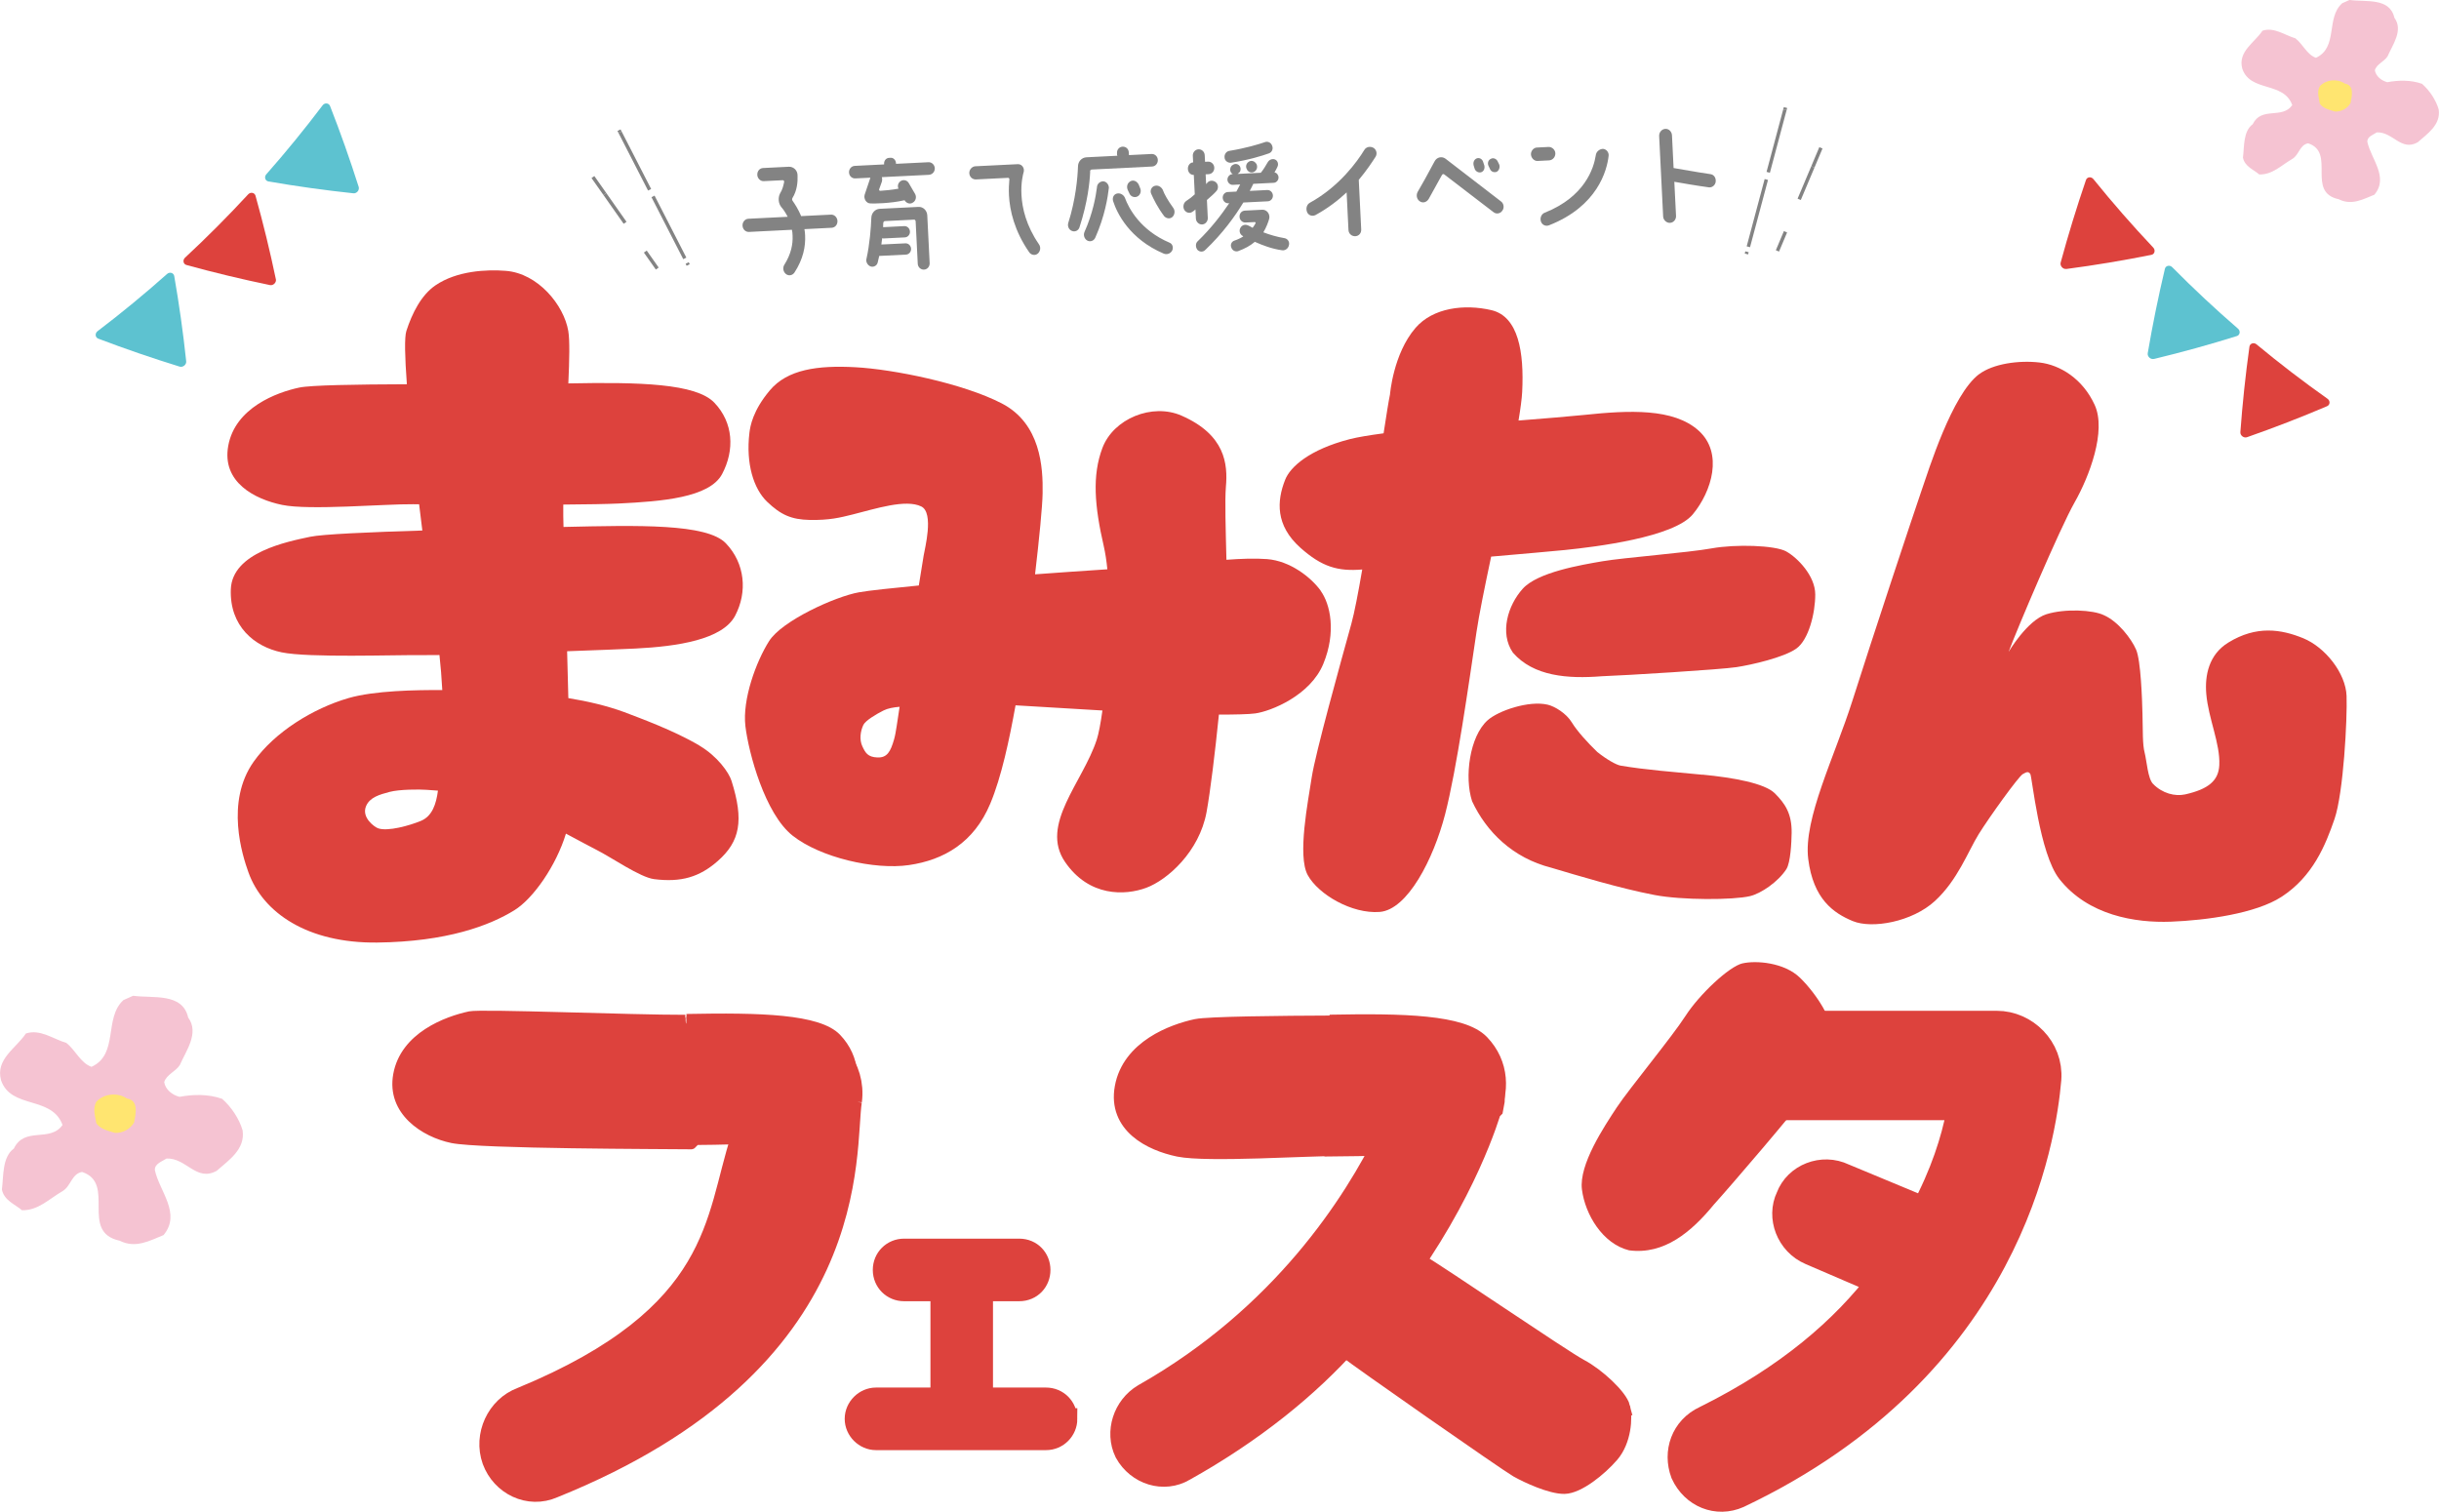 <?xml version="1.0" encoding="UTF-8"?>
<svg id="_レイヤー_1" data-name="レイヤー_1" xmlns="http://www.w3.org/2000/svg" version="1.1" viewBox="0 0 500 310">
  <!-- Generator: Adobe Illustrator 29.3.1, SVG Export Plug-In . SVG Version: 2.1.0 Build 151)  -->
  <defs>
    <style>
      .st0 {
        fill: #5dc2d0;
      }

      .st1 {
        fill: #838383;
      }

      .st2, .st3, .st4, .st5, .st6, .st7 {
        fill: #dd423d;
      }

      .st8 {
        fill: #ffe570;
      }

      .st3 {
        stroke-width: 6.52px;
      }

      .st3, .st9, .st10, .st4, .st5, .st11, .st6, .st12, .st13, .st7 {
        stroke-miterlimit: 10;
      }

      .st3, .st4, .st5, .st6, .st7 {
        stroke: #dd423d;
      }

      .st9, .st10, .st11, .st12, .st13 {
        fill: none;
        stroke: #838383;
        stroke-width: .71px;
      }

      .st10 {
        stroke-dasharray: .53 0 13.75 1.06;
      }

      .st4 {
        stroke-width: 1.08px;
      }

      .st14 {
        fill: #f5c3d2;
      }

      .st5 {
        stroke-width: 4.35px;
      }

      .st11 {
        stroke-dasharray: 7.21 7.21;
      }

      .st6 {
        stroke-width: 3.26px;
      }

      .st12 {
        stroke-dasharray: 13.75 1.06;
      }

      .st13 {
        stroke-dasharray: 7.21 7.21;
      }

      .st7 {
        stroke-width: 7.61px;
      }
    </style>
  </defs>
  <g>
    <g>
      <g>
        <g>
          <path class="st2" d="M143.42,152.88c-5.33-3.16-12.34-5.68-15.48-6.89-3.52-1.29-7.41-2.2-11.43-2.86-.08-3.13-.16-6.38-.25-9.61,5.87-.21,11.09-.41,13.98-.55,8.64-.43,17.87-1.83,20.45-6.71,2.58-4.88,2.05-10.76-1.89-14.87-3.9-4.07-17.98-3.7-33.28-3.35-.05-1.43-.06-2.98-.05-4.59,4.78-.03,8.96-.1,11.48-.22,8.63-.43,18.51-1.17,21.09-6.05,2.58-4.88,2.33-10.52-1.61-14.63-3.76-3.93-15.36-4.23-29.92-3.94.22-4.9.31-8.85-.01-10.74-.9-5.33-6.22-11.84-12.82-12.34-3.96-.31-10.03-.02-14.42,2.98-2.92,2-4.78,5.73-5.95,9.34-.42,1.27-.31,5.38.1,10.93-10.44.04-19.72.18-22.09.69-4.59.98-13.12,4.12-14.53,11.94-1.36,7.49,5.48,10.96,11.05,12.11,5.56,1.16,21.18-.21,26.84-.14.34,0,.76,0,1.24.01.22,1.82.44,3.62.66,5.38-10.73.33-20.51.75-23.02,1.29-4.58.98-15.96,3.17-16.24,10.76-.28,7.59,4.86,11.78,10.43,12.93,5.56,1.15,23.16.5,28.83.57.76.01,1.98,0,3.51-.02.25,2.29.45,4.72.58,7.18-5.41-.02-13.92.1-19.27,1.66-7.21,2.11-15.09,6.93-19.41,13.05-5.83,8.27-2.29,19.22-1.07,22.63,2.96,8.31,12.13,14.6,26.41,14.43,14.28-.17,23.04-3.48,28.13-6.63,3.84-2.37,8.55-9.1,10.56-15.7,2.77,1.47,5.14,2.76,6.31,3.35,3,1.5,8.88,5.62,11.78,5.98,5.52.69,9.27-.41,13.03-3.71,4.57-4.01,5.4-8.31,2.82-16.46-.55-1.72-2.87-5-6.52-7.17ZM86.29,168.3c-2.31.96-6.81,2.23-8.79,1.52-.68-.24-3.43-2.16-2.47-4.51.76-1.86,2.8-2.4,4.84-2.95,2.04-.54,6.15-.53,7.51-.43.37.03,1.23.08,2.4.17-.36,2.76-1.17,5.23-3.49,6.2Z"/>
          <path class="st2" d="M270.75,121.11c-2.03-2.79-6.29-6.11-10.99-6.48-2.5-.19-5.38-.08-8.34.14-.15-6.2-.34-12.22-.11-14.93.42-4.72-.14-10.71-9.11-14.63-5.98-2.62-13.94.61-16.21,6.65-2.12,5.63-1.61,11.9.29,20.14.31,1.38.56,2.98.73,4.72-5.32.36-10.7.71-14.82,1.03.84-7.14,1.51-13.93,1.55-16.65.09-5.27-.39-14.26-8.37-18.39-7.97-4.13-22.29-7.01-30.03-7.42-7.73-.42-13.92.45-17.52,4.74-3.48,4.14-4.02,7.31-4.19,8.74-.74,6.28.85,11.44,3.64,14.11,2.8,2.68,4.97,3.65,8.75,3.72,4.02.07,6.17-.47,8.74-1.11,4.72-1.18,10.91-3.22,14.11-1.65,2.66,1.3.68,8.76.48,10.08-.32,2.1-.66,4.1-.99,6.12-5.34.52-10.19,1.02-12.29,1.4-4.82.86-15.77,5.82-18.41,10.01-2.65,4.19-5.5,11.93-4.85,17.43.66,5.5,4.01,17.97,9.68,22.45,5.67,4.48,16.77,7.07,23.87,6.03,7.1-1.04,13.28-4.56,16.64-12.57,2.3-5.47,3.93-13.19,5.19-20.18,5.11.29,12.03.72,17.81,1.06-.37,2.69-.78,4.8-1.16,5.97-2.85,8.76-11.73,17.43-6.51,25.07,4.93,7.22,12.35,6.91,16.66,5.31,4.31-1.6,10.87-7.37,12.36-15.53.76-4.16,1.73-12.1,2.53-19.98,3.27,0,6.14-.06,7.44-.24,3.26-.45,11.32-3.7,13.97-10.18,2.66-6.48,1.46-12.2-.57-14.99ZM183.29,151.58c-.72,2.51-1.41,3.8-3.42,3.72-2.01-.08-2.47-.99-3.08-2.27-.65-1.37-.41-3.11.2-4.4.44-.91,2.64-2.21,4.17-2.98.84-.42,2-.63,3.26-.74-.46,2.83-.71,5.2-1.13,6.67Z"/>
          <path class="st2" d="M305.68,114.12c6.51-.57,12.43-1.08,15.09-1.35,6.49-.66,22.35-2.61,26.26-7.32,3.9-4.71,6.3-12.59,1.17-17.18-5.13-4.59-14.16-4.18-23.54-3.19-2.88.3-7.75.69-13.36,1.14.41-2.46.68-4.49.75-5.87.41-8.14-.76-15.45-6.3-16.76-5.55-1.3-11.99-.5-15.56,3.63-4.59,5.3-5.24,13.67-5.24,13.67-.27,1.25-.73,4.16-1.31,7.95-2.93.39-5.35.79-6.95,1.2-8.27,2.14-12.19,5.68-13.23,8.32-1.72,4.34-2.02,9.34,3.11,13.93,4.42,3.95,7.72,4.89,12.69,4.47-.83,4.83-1.61,8.88-2.22,11.1-2.3,8.29-7.38,26.58-8.13,31.48-.74,4.91-2.99,16.12-.82,20.08,2.17,3.96,9.05,7.99,14.75,7.55,5.71-.44,11.02-10.83,13.4-19.98,2.38-9.16,4.9-27.06,6.45-37.45.51-3.44,1.66-9.1,3-15.43ZM366.19,113.06c-2.3-1.27-10.38-1.52-15.29-.63-4.91.89-18,1.89-22.38,2.64-4.38.75-13.31,2.24-16.36,5.64-3.06,3.4-4.77,9.08-2.02,13.09,4.23,4.87,11.25,5.4,18.2,4.85,4.85-.17,24.51-1.38,27.65-1.87,3.14-.48,9.66-1.98,12.23-3.78,2.57-1.8,3.92-7.32,3.91-11.13-.01-3.82-3.65-7.54-5.95-8.81ZM349,158.84c-5.77-.56-11.71-1-16.79-1.87-.89-.15-2.92-1.31-4.77-2.8-1.97-1.9-4.13-4.27-5.21-6.05-1.14-1.88-3.51-3.3-4.95-3.64-3.85-.91-10.11,1.23-12.31,3.19-3.71,3.31-4.8,11.66-3.19,16.6,2.94,6.3,8.37,11.64,16.21,13.63,5.39,1.6,14.07,4.24,21.2,5.6,5.57,1.07,16.11,1.05,19.57.23,2.27-.54,5.78-2.95,7.44-5.52.88-1.35,1.06-5.56,1.09-7.44.06-3.94-1.35-6.02-3.44-8.11-2.09-2.08-8.53-3.23-14.84-3.84Z"/>
          <path class="st2" d="M405.72,76.71c-5.56,4.18-10.3,19.54-11.87,24.07-1.57,4.54-10.16,30.44-14.1,42.88-3.61,11.39-10.09,24.23-9.06,32.45,1.03,8.23,5.19,11.11,9.14,12.74,3.95,1.63,12.17.17,16.84-4.13,4.67-4.3,6.77-10.15,8.97-13.7,2.21-3.55,8.13-11.77,9.02-12.3.87-.52,1.18-.55,1.55-.05.37.5,1.86,16.35,5.97,21.56,5.9,7.47,15.58,9.01,22.82,8.74,7.24-.28,17.43-1.65,22.75-5.12,6.39-4.16,8.99-10.58,10.83-15.93,1.84-5.34,2.64-20.57,2.47-25.24-.17-4.67-4.38-9.98-8.89-11.83-4.51-1.84-9.58-2.66-15.35.89-4,2.46-4.84,6.72-4.52,10.52.43,5.06,2.88,10.2,2.67,14.6-.15,3.21-2.25,4.94-6.99,6.01-2.06.46-4.69-.19-6.6-2.16-1.07-1.1-1.28-4.68-1.71-6.37-.45-1.7-.36-4.34-.45-7.99-.07-2.9-.33-10.94-1.31-13.17-.98-2.24-3.66-5.75-6.57-7.04-2.25-1.11-8.02-1.39-11.8-.21-3.94,1.23-7.76,7.72-7.76,7.72,1.54-4.21,10.54-25.42,13.54-30.67,2.99-5.26,6.56-14.63,4.1-19.97-2.45-5.35-7.07-8.2-11.32-8.69-4.24-.49-9.49.25-12.35,2.39Z"/>
        </g>
        <g>
          <path class="st4" d="M139.65,234.25c4.97-.03,9.31-.11,11.93-.23,8.97-.45,19.23-1.22,21.91-6.29,2.68-5.07,2.42-10.93-1.67-15.2-3.91-4.09-15.96-4.4-31.09-4.1M140.49,208.6c-10.85.04-41.78-1.24-44.24-.71-4.76,1.02-13.63,4.28-15.1,12.4-1.41,7.78,5.7,12.34,11.48,13.53,5.78,1.2,43.3,1.21,49.18,1.28.35,0,.79-.94,1.29-.94"/>
          <path class="st3" d="M173.45,225.56c-1.64,10.14,3.36,52.72-60.45,78.41-4.42,1.96-9.33-.49-10.96-4.91-1.64-4.58.82-9.82,5.24-11.45,41.72-17.18,40.32-37.51,45.72-53.87.33-1.31-.49-2.45-1.31-2.45l-50.96-1.43c-4.91,0-9-3.76-9-8.67s4.09-9,9-9l62.9,1.43c6.06,0,10.64,5.73,9.82,11.95Z"/>
        </g>
        <path class="st5" d="M218.68,290.9c0,2.29-1.86,4.24-4.24,4.24h-34.86c-2.29,0-4.24-1.95-4.24-4.24s1.95-4.24,4.24-4.24h13.34v-20.78c0-.42,0-.85.17-1.27h-7.75c-2.37,0-4.24-1.86-4.24-4.24s1.87-4.24,4.24-4.24h23.59c2.54,0,4.24,1.95,4.24,4.24s-1.7,4.24-4.24,4.24h-7.79c0,.42.25.85.25,1.27v20.78h13.04c2.38,0,4.24,1.87,4.24,4.24Z"/>
        <g>
          <path class="st6" d="M271.51,235.49c4.97-.03,9.31-.11,11.93-.23,8.97-.45,19.23-1.22,21.91-6.29,2.68-5.07,2.42-10.93-1.67-15.2-3.91-4.09-15.96-4.4-31.09-4.1M273.3,209.84c-10.85.04-25.59.19-28.05.71-4.76,1.02-13.63,4.28-15.1,12.4-1.41,7.78,5.7,11.38,11.48,12.58,5.78,1.2,27.11-.22,32.99-.14.35,0,.79,0,1.29.01"/>
          <path class="st7" d="M275.59,273.71c-8.42,9.51-19.7,18.62-33.56,26.36-3.4,2.04-7.88.68-9.92-2.99-1.63-3.4-.27-7.75,3.13-9.78,28.81-16.31,43.76-39.82,50.55-53.68.41-.68-.27-1.77-1.36-1.77h-39.99c-3.67,0-7.07-2.99-7.07-7.07s3.4-7.47,7.07-7.47h52.9c4.76,0,8.15,4.76,7.2,9.11l-.41.41c-.27.95-5.03,17.26-19.03,36.01.68.27,1.36.95,1.77,1.63"/>
        </g>
        <g>
          <path class="st3" d="M371.17,210.5h38.18c5.5,0,10.41,4.76,9.97,10.71-1.04,11.9-7.73,58.46-63.22,84.79-4.02,1.78-8.48,0-10.41-4.17-1.49-4.02,0-8.48,4.16-10.41,17.11-8.48,28.56-18.45,36.45-28.86l-14.88-6.4c-4.16-1.78-5.95-6.69-4.16-10.41,1.49-4.02,6.4-5.95,10.41-4.02l16.81,6.99h.3c4.16-7.74,6.4-14.88,7.44-20.38,0-.74-.74-1.93-1.78-1.93h-38.98"/>
          <path class="st2" d="M357.22,197.51c-2.76.64-8.87,6.4-11.69,10.78-2.82,4.38-11.53,14.9-14.09,18.76-2.55,3.87-7.8,11.73-7.14,16.83.65,5.11,4.23,11.13,9.66,12.47,7.22.95,12.8-3.79,17.4-9.4,3.39-3.73,16.7-19.29,18.58-22.02,1.88-2.73,5.36-8.8,5.71-12.21.35-3.41-3.36-9.04-6.61-12.22-3.25-3.19-9.07-3.62-11.83-2.98Z"/>
        </g>
        <g>
          <path class="st2" d="M423.6,55.15c5.84-.77,11.66-1.74,17.44-2.9.67-.13.88-.96.38-1.49-4.27-4.52-8.36-9.2-12.26-14.03-.46-.57-1.31-.47-1.53.17-1.91,5.59-3.64,11.24-5.19,16.93-.18.67.46,1.4,1.15,1.31Z"/>
          <path class="st0" d="M441.56,73.6c5.72-1.38,11.39-2.94,17-4.7.65-.2.78-1.04.24-1.51-4.66-4.03-9.16-8.23-13.49-12.61-.51-.51-1.34-.33-1.5.33-1.36,5.73-2.53,11.5-3.52,17.3-.12.68.59,1.34,1.26,1.18Z"/>
          <path class="st2" d="M460.64,89.64c5.54-1.94,11.02-4.06,16.42-6.36.63-.27.67-1.11.09-1.52-4.99-3.53-9.85-7.25-14.56-11.16-.55-.46-1.36-.19-1.45.48-.81,5.82-1.43,11.66-1.86,17.52-.05.69.71,1.27,1.36,1.04Z"/>
        </g>
        <g>
          <path class="st0" d="M38.17,74.07c-.62-5.85-1.44-11.68-2.45-17.47-.12-.67-.93-.91-1.47-.43-4.6,4.09-9.35,8.01-14.25,11.73-.57.44-.5,1.28.14,1.53,5.5,2.09,11.07,4,16.7,5.74.66.2,1.41-.41,1.33-1.1Z"/>
          <path class="st2" d="M56.55,57.24c-1.2-5.75-2.59-11.45-4.17-17.11-.18-.65-1.02-.81-1.5-.29-4.15,4.49-8.47,8.83-12.95,12.99-.52.49-.37,1.32.29,1.5,5.66,1.56,11.38,2.93,17.13,4.12.68.14,1.35-.54,1.21-1.21Z"/>
          <path class="st0" d="M73.53,38.31c-1.78-5.59-3.73-11.12-5.87-16.58-.25-.63-1.09-.71-1.52-.14-3.67,4.86-7.52,9.58-11.55,14.15-.47.53-.23,1.35.44,1.46,5.78,1,11.59,1.81,17.42,2.43.69.07,1.29-.66,1.08-1.32Z"/>
        </g>
      </g>
      <path class="st6" d="M332.56,288.54c-.53-2.13-5.12-6.45-8.6-8.28-3.48-1.83-29.67-19.73-32.74-21.4-3.07-1.66-9.32-5.09-13.34-4.09-.04.01-.08.02-.12.03-8.91,2.32-11.43,14.05-4.42,20.01.74.63,1.53,1.22,2.34,1.79,2.97,2.35,33.18,23.43,35.35,24.67,2.17,1.24,6.99,3.43,9.68,3.39,2.69-.05,7.1-3.53,9.59-6.42,2.49-2.89,2.79-7.57,2.26-9.7Z"/>
    </g>
    <g>
      <g>
        <path class="st1" d="M171.68,45.28c.04.77-.47,1.39-1.2,1.42l-5.57.28c.09.43.11.82.14,1.28.11,2.24-.37,4.84-2.19,7.63-.41.59-1.19.75-1.77.27-.56-.49-.68-1.31-.27-1.92,1.36-2.18,1.75-4.18,1.66-5.93-.02-.44-.04-.82-.13-1.2l-8.79.44c-.73.04-1.3-.53-1.34-1.3-.03-.69.47-1.36,1.2-1.4l8.06-.4c-.46-.88-.93-1.58-1.32-2-.58-.74-.7-1.85-.26-2.77.52-.8.72-1.71.86-2.41-.01-.21-.14-.33-.31-.32l-3.86.19c-.73.04-1.3-.58-1.34-1.27-.04-.77.47-1.39,1.2-1.42l5.25-.26c.98-.05,1.82.76,1.8,1.79.06,1.28-.09,3.1-1.04,4.61-.11.21-.1.39.03.59.53.75,1.19,1.8,1.75,3.13l6.1-.3c.73-.04,1.3.58,1.34,1.27Z"/>
        <path class="st1" d="M190.49,35.84l-9.72.48c.09.25.1.51.04.85-.15.45-.36,1.05-.58,1.63-.06.21.07.33.26.32.78-.04,2.44-.2,3.7-.44-.27-.58-.06-1.23.48-1.57.59-.36,1.34-.14,1.66.48l1.28,2.2c.33.63.12,1.41-.48,1.75-.52.36-1.26.19-1.66-.43v-.05s-.08,0-.08,0c-2.83.66-6.38.7-6.94.65-.86,0-1.44-.96-1.19-1.8l1.17-3.48-3.1.15c-.68.03-1.25-.5-1.28-1.22-.03-.69.47-1.31,1.16-1.35l6.03-.3v-.13c-.04-.64.42-1.18.99-1.21l.37-.02c.54-.03,1.05.46,1.08,1.11v.13s6.67-.33,6.67-.33c.66-.03,1.25.53,1.28,1.22.04.72-.5,1.31-1.16,1.35ZM190.09,44.11l.49,9.82c.04.72-.47,1.31-1.16,1.35-.66.03-1.25-.5-1.28-1.22l-.43-8.66c0-.18-.14-.38-.31-.37l-5.98.3c-.2,0-.36.22-.35.4.01.26-.05.52-.03.85l4.34-.22c.61-.03,1.12.46,1.16,1.1s-.43,1.18-1.04,1.21l-4.39.22c-.07,0-.2-.07-.25-.06-.05.39-.15.83-.18,1.3l4.93-.24c.61-.03,1.12.46,1.16,1.1.03.64-.43,1.18-1.04,1.21l-5.49.27c-.1.44-.2.91-.3,1.3-.14.7-.85,1.07-1.48.85-.62-.23-1.03-.98-.82-1.63.64-2.86.91-6.28.98-8.29.02-1.03.76-1.84,1.74-1.89l7.93-.39c.98-.05,1.75.76,1.8,1.71Z"/>
        <path class="st1" d="M212.75,51.99c-.51.46-1.38.33-1.78-.3-3.03-4.36-3.97-8.56-4.13-11.64-.06-1.28,0-2.37.08-3.22.04-.18-.09-.38-.26-.37l-6.59.33c-.68.03-1.32-.5-1.36-1.27-.04-.72.54-1.39,1.23-1.43l8.71-.43c.85-.04,1.46.83,1.19,1.69l-.04.13c-.06.26-2.05,6.98,3.17,14.58.45.62.32,1.45-.22,1.94Z"/>
        <path class="st1" d="M223.49,35.18c-.09,2.12-.5,6.26-2.2,11.44-.21.65-.93,1-1.55.72-.62-.23-.95-.98-.74-1.64,1.52-4.79,1.91-9.24,1.99-11.56,0-1.03.76-1.84,1.74-1.89l6.35-.32c-.08-.07-.08-.2-.09-.25v-.26c-.05-.77.48-1.31,1.14-1.35.68-.03,1.25.45,1.28,1.22l.03.51,4.64-.23c.68-.03,1.25.5,1.28,1.22.03.69-.47,1.31-1.16,1.35l-12.38.62c-.2,0-.36.15-.35.4ZM227.32,38.52c-.22,1.89-.81,5.78-2.8,10.24-.29.61-1.01.9-1.64.55-.55-.31-.84-1.07-.57-1.72,1.76-3.93,2.33-7.38,2.56-9.12.01-.77.6-1.27,1.28-1.3.66.04,1.18.66,1.17,1.36ZM240.32,51.32c-.33.66-1.05.95-1.75.68-7.05-3-9.59-8.33-10.37-10.74-.23-.71.1-1.42.78-1.58.65-.16,1.36.24,1.63.87.77,2.15,3.19,6.67,9.14,9.2.62.23.83.99.57,1.57ZM233.41,37.78l.33.81c.28.63.02,1.42-.58,1.7-.6.29-1.35.02-1.62-.61l-.36-.76c-.28-.71-.07-1.41.6-1.78.6-.29,1.27.01,1.62.64ZM240.39,44.44c-.47.49-1.25.4-1.72-.1-1.36-1.81-2.18-3.5-2.68-4.63-.28-.63.05-1.37.66-1.58.67-.24,1.35.11,1.7.74.34.96,1.09,2.26,2.14,3.71.44.54.36,1.4-.1,1.86Z"/>
        <path class="st1" d="M245.09,42.92c-.23.22-.4.36-.64.5-.54.41-1.34.2-1.69-.43-.32-.63-.12-1.41.4-1.77.66-.42,1.25-.89,1.77-1.38l-.2-3.98c-.66.03-1.18-.51-1.21-1.23-.03-.69.42-1.31,1.08-1.34l-.07-1.34c-.04-.72.5-1.31,1.16-1.34.68-.03,1.25.5,1.28,1.22l.07,1.34.61-.03c.68-.03,1.25.53,1.28,1.22.04.72-.47,1.31-1.16,1.35l-.61.03.1,2c.12-.13.23-.22.3-.35.47-.46,1.25-.45,1.76.04.46.44.5,1.26.04,1.75-.46.54-1.17,1.14-1.94,1.82l.18,3.67c.03.69-.47,1.31-1.16,1.35-.66.03-1.25-.53-1.28-1.22l-.09-1.88ZM254.88,41.53c-1.65,2.74-4.21,6.31-7.79,9.71-.47.49-1.2.45-1.64-.05-.39-.55-.38-1.32.08-1.73,2.76-2.66,4.87-5.44,6.46-7.79h-.17c-.61.04-1.12-.45-1.16-1.09s.43-1.18,1.04-1.21l1.76-.09.78-1.46-1.51.08c-.56.03-1.08-.46-1.1-1.03-.03-.59.43-1.13.99-1.16h.12c-.12-.05-.25-.17-.39-.37-.27-.42-.18-1.07.22-1.43l.24-.14c.43-.28,1.04-.18,1.36.32.27.45.18,1.1-.23,1.38l-.24.19,4.76-.24.05-.05c.46-.54,1.09-1.6,1.36-2.08.29-.53.94-.82,1.51-.59.55.23.78.94.49,1.52-.11.26-.33.66-.6,1.14.42.03.81.47.83.99.03.57-.43,1.1-.97,1.13l-4.22.21c0,.08-.04.13-.04.13-.18.4-.4.79-.67,1.32l3.59-.18c.61-.03,1.12.46,1.16,1.1.03.64-.43,1.18-1.04,1.21l-5.05.25ZM251.04,32.27c-.08-.64.38-1.26.99-1.34,3.4-.56,5.93-1.33,7.25-1.78.6-.24,1.28.07,1.5.7.28.63,0,1.34-.61,1.58-1.44.51-4.09,1.36-7.86,1.94-.61.03-1.24-.4-1.28-1.1ZM264.24,50.21c-.09.7-.75,1.2-1.41,1.1-2.09-.28-4.04-1.04-5.59-1.73-.89.77-2.01,1.39-3.45,1.92-.55.16-1.18-.15-1.38-.78-.22-.56.06-1.16.59-1.37.72-.24,1.32-.53,1.87-.87l-.13-.12c-.58-.31-.79-1.07-.45-1.65.34-.61.99-.77,1.62-.47.25.12.58.28.88.47.23-.35.46-.62.57-.88.11-.19-.02-.31-.14-.3l-1.88.09c-.68.03-1.2-.51-1.23-1.15-.04-.72.43-1.26,1.11-1.29l3.54-.18c.9-.04,1.63.82,1.44,1.81-.21.76-.6,1.81-1.21,2.82,1.3.5,2.79.94,4.34,1.2.62.1,1.06.72.92,1.37ZM257.46,33.49l.08.05c.32.58.19,1.28-.36,1.64-.52.34-1.21.19-1.54-.39v-.05c-.35-.5-.19-1.23.34-1.56.47-.36,1.17-.19,1.48.31Z"/>
        <path class="st1" d="M281.99,32.15c-.68,1.06-1.82,2.79-3.44,4.73l.5,10.15c.04.77-.47,1.36-1.2,1.4-.73.04-1.37-.5-1.41-1.27l-.38-7.71c-1.75,1.63-3.87,3.28-6.38,4.64-.67.34-1.46.07-1.74-.63-.28-.76-.03-1.54.57-1.88,6.07-3.34,9.73-8.47,11.16-10.81.38-.66,1.18-.83,1.86-.48.63.36.87,1.19.46,1.86Z"/>
        <path class="st1" d="M307.98,43.19c-.39.61-1.23.78-1.82.3l-10.1-7.74c-.13-.12-.37-.03-.44.1l-2.74,4.95c-.41.66-1.18.91-1.81.48-.63-.41-.8-1.25-.46-1.91.79-1.33,2.14-3.76,3.48-6.28.45-.87,1.46-1.1,2.22-.57l11.4,8.78c.56.41.73,1.3.27,1.89ZM302.09,33.85c-.15-.64.18-1.24.71-1.4.55-.16,1.11.2,1.26.79l.23.68c.15.64-.13,1.24-.66,1.4-.55.16-1.18-.2-1.34-.78l-.21-.69ZM305.15,34.01c-.27-.55-.06-1.21.47-1.44.47-.28,1.1-.05,1.37.45l.35.7c.2.56-.01,1.21-.49,1.49-.53.23-1.15,0-1.37-.5l-.33-.7Z"/>
        <path class="st1" d="M317.58,32.88l-2.39.12c-.66.03-1.3-.58-1.34-1.35-.03-.69.54-1.37,1.2-1.4l2.39-.12c.73-.04,1.37.58,1.41,1.27.04.77-.54,1.44-1.27,1.48ZM329.77,31.96c-.34,3.03-2.3,10.34-12.21,14.23-.72.29-1.47-.11-1.68-.82-.23-.76.17-1.55.82-1.77,8.23-3.29,10.02-9.13,10.43-11.72.08-.78.74-1.32,1.47-1.36.66.04,1.26.66,1.17,1.44Z"/>
        <path class="st1" d="M351.73,37.23c-.09.73-.72,1.27-1.41,1.18-2.76-.38-5.35-.84-7.08-1.14l.35,6.99c.04.72-.49,1.39-1.23,1.43-.73.04-1.37-.58-1.41-1.29l-.82-16.5c-.04-.77.54-1.44,1.27-1.48.73-.04,1.33.58,1.36,1.35l.33,6.68c1.6.26,4.49.81,7.53,1.25.74.09,1.19.76,1.1,1.54Z"/>
      </g>
      <g>
        <line class="st9" x1="126.9" y1="26.69" x2="127.11" y2="27.1"/>
        <line class="st12" x1="127.11" y1="27.1" x2="133.17" y2="38.91"/>
        <line class="st10" x1="133.87" y1="40.27" x2="140.63" y2="53.45"/>
        <line class="st9" x1="140.87" y1="53.92" x2="141.08" y2="54.33"/>
      </g>
      <g>
        <line class="st9" x1="121.55" y1="36.3" x2="124" y2="39.78"/>
        <line class="st11" x1="124" y1="39.78" x2="129.64" y2="47.81"/>
        <line class="st9" x1="132.29" y1="51.58" x2="134.74" y2="55.06"/>
      </g>
      <g>
        <line class="st9" x1="366.03" y1="22.05" x2="365.91" y2="22.5"/>
        <line class="st12" x1="365.91" y1="22.5" x2="362.49" y2="35.33"/>
        <line class="st10" x1="362.1" y1="36.8" x2="358.28" y2="51.11"/>
        <line class="st9" x1="358.14" y1="51.62" x2="358.02" y2="52.07"/>
      </g>
      <g>
        <line class="st9" x1="373.29" y1="30.31" x2="371.64" y2="34.23"/>
        <line class="st13" x1="371.64" y1="34.23" x2="367.82" y2="43.28"/>
        <line class="st9" x1="366.03" y1="47.52" x2="364.38" y2="51.44"/>
      </g>
    </g>
  </g>
  <g>
    <path class="st14" d="M25.33,205.02c-4.11,3.7-.92,11.11-6.57,13.71-2.26-.79-3.3-3.47-5.17-4.91-2.62-.76-5.39-2.91-8.29-1.92-1.97,3.01-6.28,5.24-5.08,9.6,2.05,5.95,10.42,3.12,12.6,9.15-2.58,3.65-7.76.25-9.97,4.82-2.43,1.79-2.1,5.66-2.46,8.42.46,2.24,2.65,3,4.12,4.24,3.3.07,5.47-2.26,8.32-3.92,1.73-1.03,1.84-3.54,3.99-3.93,7.08,2.32-.59,12.32,7.72,14.1,3.29,1.66,6.22-.05,8.98-1.15,3.7-4.41-.85-9-1.77-13.32-.09-1.32,1.5-1.79,2.39-2.38,4.06-.17,6.1,4.83,10.28,2.52,2.42-2.15,5.87-4.36,5.32-8.27-.66-2.34-2.3-4.82-4.2-6.49-2.87-1.02-5.99-.92-8.74-.41-1.45-.37-2.88-1.45-3.14-3.01.46-1.58,2.44-2.22,3.22-3.54,1.22-2.84,4.03-6.53,1.7-9.7-1.17-5.15-7.2-3.91-11.29-4.47l-1.93.86Z"/>
    <path class="st8" d="M19.78,225.85c-.86,1.39-.25,3.06-.03,4.47.89,1.22,2.43,1.52,3.81,1.95,1.51.09,3.14-.74,3.93-2.14.35-1.82.98-4.54-1.48-4.91-1.9-1.3-4.68-1.01-6.23.63Z"/>
  </g>
  <g>
    <path class="st14" d="M480.12.7c-3.34,3.01-.75,9.04-5.35,11.15-1.84-.64-2.68-2.82-4.21-3.99-2.13-.62-4.39-2.37-6.75-1.56-1.6,2.45-5.11,4.26-4.13,7.81,1.67,4.84,8.48,2.54,10.24,7.44-2.1,2.97-6.31.2-8.11,3.92-1.98,1.45-1.71,4.61-2,6.85.37,1.82,2.16,2.44,3.35,3.45,2.69.06,4.45-1.84,6.77-3.19,1.41-.84,1.49-2.88,3.24-3.2,5.76,1.88-.48,10.02,6.28,11.47,2.67,1.35,5.06-.04,7.3-.93,3.01-3.58-.69-7.32-1.44-10.84-.07-1.07,1.22-1.46,1.94-1.94,3.3-.14,4.97,3.93,8.36,2.05,1.97-1.75,4.77-3.55,4.33-6.73-.53-1.9-1.87-3.92-3.42-5.28-2.33-.83-4.87-.75-7.11-.33-1.18-.3-2.34-1.18-2.56-2.45.37-1.29,1.98-1.8,2.62-2.88.99-2.31,3.28-5.31,1.38-7.89-.95-4.19-5.85-3.18-9.19-3.64l-1.57.7Z"/>
    <path class="st8" d="M475.6,17.64c-.7,1.13-.21,2.49-.03,3.64.73.99,1.98,1.24,3.1,1.59,1.22.07,2.56-.6,3.2-1.74.29-1.48.8-3.69-1.2-4-1.54-1.06-3.81-.82-5.07.51Z"/>
  </g>
</svg>